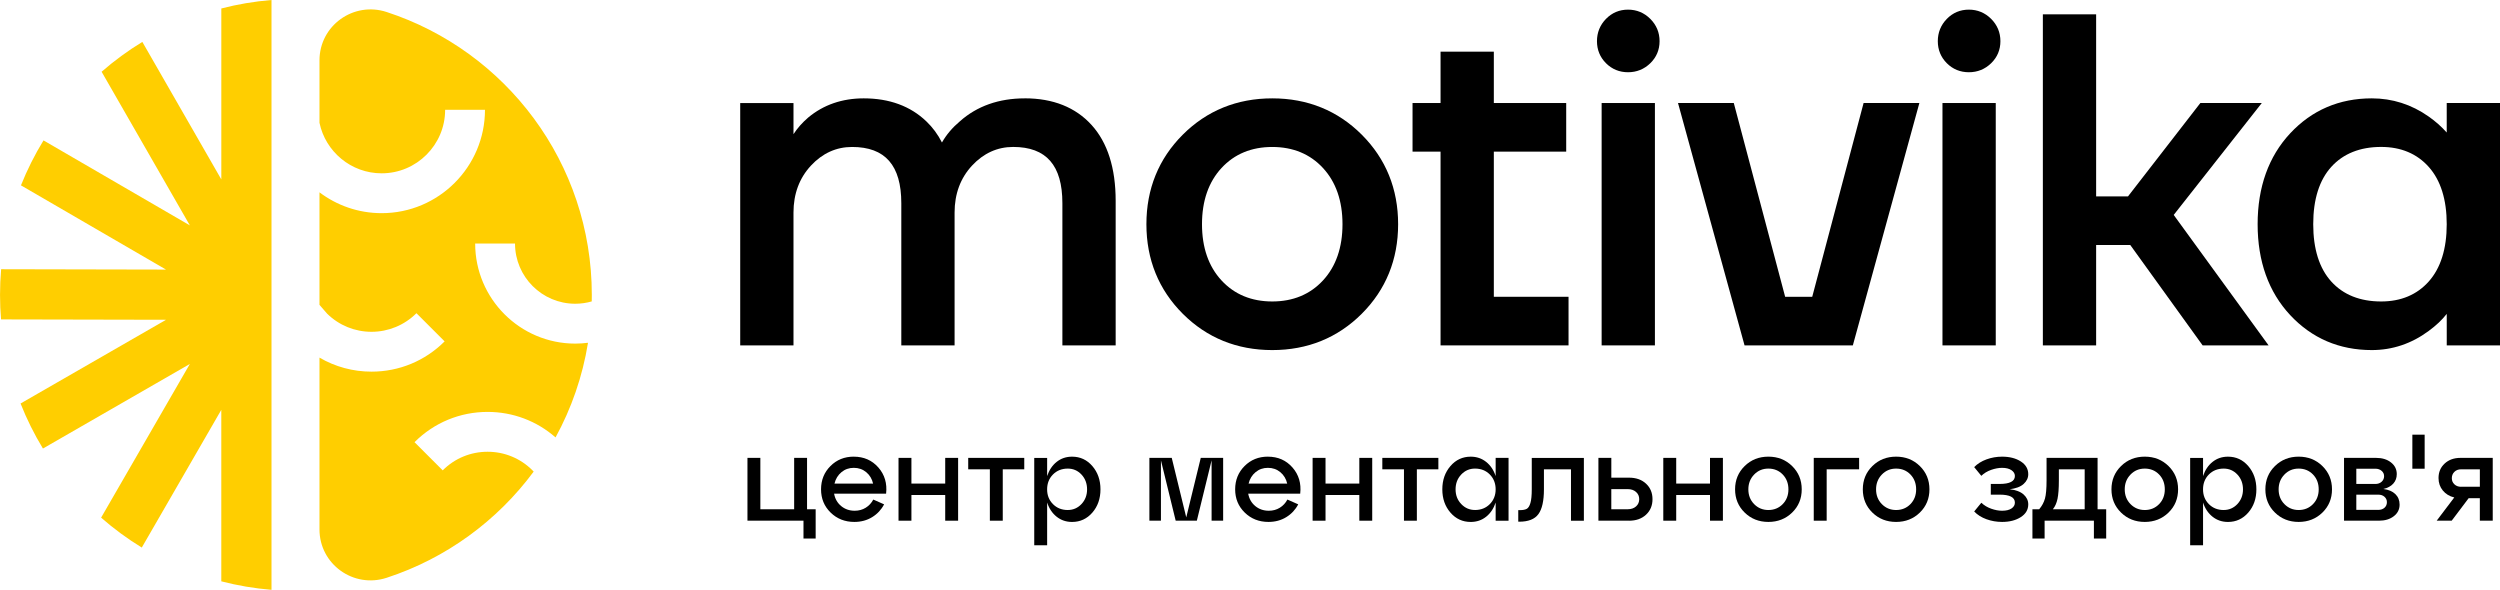 <?xml version="1.0" encoding="UTF-8"?>
<svg id="Layer_2" data-name="Layer 2" xmlns="http://www.w3.org/2000/svg" viewBox="0 0 1318.14 310.99">
  <defs>
    <style>
      .cls-1 {
        fill: #ffce00;
      }
    </style>
  </defs>
  <g id="Layer_1-2" data-name="Layer 1">
    <g>
      <g>
        <path class="cls-1" d="M280.76,248c-6.32-6.32-14.73-9.81-23.67-9.81s-17.35,3.48-23.67,9.81l-14.86-14.86c10.29-10.29,23.98-15.96,38.53-15.96,13.32,0,25.9,4.76,35.83,13.45,8.35-15.27,14.23-32.08,17.11-49.9-2.21.28-4.45.44-6.73.44-29.09,0-52.76-23.67-52.76-52.76h21.01c0,17.5,14.24,31.74,31.74,31.74,3.02,0,5.94-.43,8.71-1.23.02-1.14.04-2.29.04-3.43,0-69.66-45.39-128.68-108.21-149.17-17.44-5.69-35.38,7.18-35.38,25.52v32.9c3.16,15.19,16.66,26.64,32.77,26.64,18.46,0,33.48-15.02,33.48-33.48h21.01c0,30.05-24.44,54.49-54.49,54.49-12.29,0-23.65-4.1-32.77-10.99v59.34l4.03,4.64c6.29,6.17,14.6,9.56,23.42,9.56s17.35-3.48,23.67-9.81l14.86,14.86c-10.29,10.29-23.98,15.96-38.53,15.96-9.8,0-19.21-2.58-27.45-7.4v90.58c0,18.34,17.94,31.21,35.38,25.52,31.35-10.23,58.36-30.05,77.55-56-.21-.22-.41-.45-.63-.66Z"/>
        <path class="cls-1" d="M143.15,310.99V0c-9.06.74-17.9,2.25-26.46,4.47v90.13L75.05,22.1c-7.61,4.63-14.8,9.9-21.48,15.73l46.54,81.02L22.94,74.03c-4.6,7.5-8.59,15.43-11.89,23.7l76.47,44.41-86.92-.19c-.38,4.47-.59,8.98-.59,13.55s.19,8.65.54,12.91l87.01.19L10.84,212.75c3.27,8.28,7.23,16.22,11.8,23.74l77.46-44.59-46.79,81.03c6.67,5.84,13.85,11.12,21.45,15.77l41.92-72.61v90.42c8.56,2.22,17.4,3.73,26.46,4.47Z"/>
      </g>
      <g>
        <g>
          <path d="M423.65,274.54h-29.55v-33.12h6.8v27.09h17.82v-27.09h6.8v27.09h4.54v15.42h-6.42v-9.4Z"/>
          <path d="M450.16,240.78c5.31,0,9.63,1.9,12.96,5.7,3.33,3.8,4.69,8.4,4.08,13.8h-27.42c.48,2.68,1.71,4.85,3.69,6.51,1.99,1.66,4.38,2.5,7.19,2.5,2.16,0,4.09-.53,5.8-1.59,1.71-1.06,3.04-2.5,3.99-4.31l5.7,2.53c-1.47,2.81-3.56,5.06-6.29,6.74s-5.86,2.53-9.4,2.53c-4.97,0-9.14-1.64-12.51-4.93-3.37-3.28-5.05-7.37-5.05-12.25s1.65-8.98,4.96-12.28c3.31-3.31,7.4-4.96,12.28-4.96ZM450.16,246.67c-2.51,0-4.68.77-6.51,2.3-1.84,1.53-3.06,3.53-3.66,6h20.35c-.56-2.46-1.76-4.46-3.6-6-1.84-1.53-4.03-2.3-6.58-2.3Z"/>
          <path d="M480.55,274.54h-6.8v-33.12h6.8v13.55h17.82v-13.55h6.8v33.12h-6.8v-13.55h-17.82v13.55Z"/>
          <path d="M528.71,274.54h-6.8v-27.09h-11.41v-6.03h29.55v6.03h-11.34v27.09Z"/>
          <path d="M565.26,240.78c4.28,0,7.84,1.65,10.69,4.96,2.85,3.31,4.28,7.4,4.28,12.28s-1.43,8.97-4.28,12.25c-2.85,3.28-6.42,4.93-10.69,4.93-3.11,0-5.82-.92-8.13-2.75-2.31-1.84-3.99-4.33-5.02-7.49v22.55h-6.8v-46.08h6.8v9.59c1.04-3.15,2.71-5.65,5.02-7.49,2.31-1.84,5.02-2.75,8.13-2.75ZM562.99,268.9c2.85,0,5.26-1.05,7.23-3.14,1.97-2.1,2.95-4.68,2.95-7.74s-.98-5.71-2.95-7.81c-1.97-2.1-4.38-3.14-7.23-3.14-3.15,0-5.76,1.04-7.81,3.11-2.05,2.07-3.08,4.69-3.08,7.84s1.03,5.7,3.08,7.78c2.05,2.07,4.66,3.11,7.81,3.11Z"/>
          <path d="M644.91,241.42v33.12h-6.09v-31.82l-7.78,31.82h-11.15l-7.78-31.82v31.82h-6.09v-33.12h11.79l7.65,31.37,7.65-31.37h11.8Z"/>
          <path d="M668.5,240.78c5.31,0,9.63,1.9,12.96,5.7,3.33,3.8,4.69,8.4,4.08,13.8h-27.42c.48,2.68,1.71,4.85,3.69,6.51,1.99,1.66,4.38,2.5,7.19,2.5,2.16,0,4.09-.53,5.8-1.59,1.71-1.06,3.04-2.5,3.99-4.31l5.7,2.53c-1.47,2.81-3.56,5.06-6.29,6.74s-5.86,2.53-9.4,2.53c-4.97,0-9.14-1.64-12.51-4.93-3.37-3.28-5.05-7.37-5.05-12.25s1.65-8.98,4.96-12.28c3.31-3.31,7.4-4.96,12.28-4.96ZM668.5,246.67c-2.51,0-4.68.77-6.51,2.3-1.84,1.53-3.06,3.53-3.66,6h20.35c-.56-2.46-1.76-4.46-3.6-6-1.84-1.53-4.03-2.3-6.58-2.3Z"/>
          <path d="M698.89,274.54h-6.81v-33.12h6.81v13.55h17.82v-13.55h6.8v33.12h-6.8v-13.55h-17.82v13.55Z"/>
          <path d="M747.05,274.54h-6.8v-27.09h-11.41v-6.03h29.55v6.03h-11.34v27.09Z"/>
          <path d="M788.59,251.02v-9.59h6.8v33.12h-6.8v-9.59c-1.04,3.15-2.71,5.65-5.02,7.49-2.31,1.84-5.02,2.75-8.13,2.75-4.28,0-7.84-1.64-10.69-4.93-2.85-3.28-4.28-7.37-4.28-12.25s1.43-8.98,4.28-12.28c2.85-3.31,6.42-4.96,10.69-4.96,3.11,0,5.82.92,8.13,2.75,2.31,1.84,3.99,4.33,5.02,7.49ZM777.7,268.9c3.15,0,5.76-1.04,7.81-3.11,2.05-2.07,3.08-4.67,3.08-7.78s-1.03-5.77-3.08-7.84c-2.05-2.07-4.66-3.11-7.81-3.11-2.85,0-5.27,1.05-7.26,3.14-1.99,2.1-2.98,4.7-2.98,7.81s.99,5.65,2.98,7.74c1.99,2.1,4.41,3.14,7.26,3.14Z"/>
          <path d="M801.03,275.06h-.52v-6.09h.84c1.6,0,2.81-.23,3.63-.68.82-.45,1.47-1.48,1.94-3.08.48-1.6.71-4,.71-7.19v-16.59h27.48v33.12h-6.8v-27.09h-14.26v10.56c0,6.05-.97,10.4-2.92,13.06-1.94,2.66-5.31,3.99-10.11,3.99Z"/>
          <path d="M858.91,274.54h-16.14v-33.12h6.81v10.43h9.33c3.71,0,6.71,1.06,8.98,3.18,2.27,2.12,3.4,4.84,3.4,8.17s-1.13,6.05-3.4,8.17c-2.27,2.12-5.26,3.18-8.98,3.18ZM849.57,257.88v10.63h8.62c1.81,0,3.28-.5,4.41-1.49,1.12-.99,1.69-2.27,1.69-3.82s-.56-2.83-1.69-3.82c-1.12-.99-2.59-1.49-4.41-1.49h-8.62Z"/>
          <path d="M883.79,274.54h-6.81v-33.12h6.81v13.55h17.82v-13.55h6.8v33.12h-6.8v-13.55h-17.82v13.55Z"/>
          <path d="M919.89,270.26c-3.37-3.28-5.06-7.37-5.06-12.25s1.68-8.98,5.06-12.28c3.37-3.31,7.54-4.96,12.51-4.96s9.14,1.65,12.51,4.96c3.37,3.31,5.06,7.4,5.06,12.28s-1.68,8.97-5.06,12.25c-3.37,3.28-7.54,4.93-12.51,4.93s-9.14-1.64-12.51-4.93ZM924.88,250.21c-2.03,2.1-3.05,4.7-3.05,7.81s1.02,5.7,3.05,7.78c2.03,2.07,4.54,3.11,7.52,3.11s5.54-1.04,7.55-3.11c2.01-2.07,3.01-4.67,3.01-7.78s-1-5.77-3.01-7.84c-2.01-2.07-4.53-3.11-7.55-3.11s-5.49,1.05-7.52,3.14Z"/>
          <path d="M963.12,274.54h-6.81v-33.12h23.92v6.03h-17.11v27.09Z"/>
          <path d="M987.23,270.26c-3.37-3.28-5.05-7.37-5.05-12.25s1.68-8.98,5.05-12.28c3.37-3.31,7.54-4.96,12.51-4.96s9.14,1.65,12.51,4.96c3.37,3.31,5.06,7.4,5.06,12.28s-1.69,8.97-5.06,12.25c-3.37,3.28-7.54,4.93-12.51,4.93s-9.14-1.64-12.51-4.93ZM992.22,250.21c-2.03,2.1-3.05,4.7-3.05,7.81s1.01,5.7,3.05,7.78c2.03,2.07,4.54,3.11,7.52,3.11s5.54-1.04,7.55-3.11c2.01-2.07,3.01-4.67,3.01-7.78s-1-5.77-3.01-7.84c-2.01-2.07-4.53-3.11-7.55-3.11s-5.49,1.05-7.52,3.14Z"/>
          <path d="M1059.62,257.95c3.28.39,5.74,1.32,7.36,2.79,1.62,1.47,2.43,3.2,2.43,5.18,0,2.81-1.32,5.06-3.95,6.74-2.64,1.69-5.92,2.53-9.85,2.53-2.89,0-5.65-.48-8.26-1.43-2.61-.95-4.76-2.31-6.45-4.08l3.76-4.6c1.47,1.38,3.21,2.43,5.22,3.14,2.01.71,3.92,1.07,5.74,1.07,2.12,0,3.77-.4,4.96-1.2,1.19-.8,1.78-1.82,1.78-3.08,0-2.81-2.7-4.21-8.1-4.21h-4.6v-5.64h4.6c5.4,0,8.1-1.4,8.1-4.21,0-1.21-.61-2.22-1.81-3.05-1.21-.82-2.85-1.23-4.93-1.23-1.81,0-3.74.36-5.77,1.07-2.03.71-3.76,1.76-5.19,3.14l-3.76-4.6c1.73-1.77,3.9-3.13,6.51-4.08,2.61-.95,5.35-1.43,8.2-1.43,3.97,0,7.27.84,9.88,2.53s3.92,3.93,3.92,6.74c0,1.94-.81,3.65-2.43,5.12-1.62,1.47-4.07,2.4-7.36,2.79Z"/>
          <path d="M1105.96,241.42v27.09h4.54v15.42h-6.48v-9.4h-25.99v9.4h-6.42v-15.42h3.56c1.47-1.73,2.48-3.61,3.05-5.64.56-2.03.84-5.23.84-9.59v-11.86h26.9ZM1082.37,268.51h16.79v-21.06h-13.61v5.83c0,4.23-.24,7.48-.71,9.72-.48,2.25-1.29,4.08-2.46,5.51Z"/>
          <path d="M1118.34,270.26c-3.37-3.28-5.06-7.37-5.06-12.25s1.69-8.98,5.06-12.28c3.37-3.31,7.54-4.96,12.51-4.96s9.14,1.65,12.51,4.96c3.37,3.31,5.05,7.4,5.05,12.28s-1.68,8.97-5.05,12.25c-3.37,3.28-7.54,4.93-12.51,4.93s-9.14-1.64-12.51-4.93ZM1123.33,250.21c-2.03,2.1-3.05,4.7-3.05,7.81s1.01,5.7,3.05,7.78c2.03,2.07,4.54,3.11,7.52,3.11s5.54-1.04,7.55-3.11c2.01-2.07,3.01-4.67,3.01-7.78s-1-5.77-3.01-7.84c-2.01-2.07-4.53-3.11-7.55-3.11s-5.49,1.05-7.52,3.14Z"/>
          <path d="M1174.72,240.78c4.28,0,7.84,1.65,10.69,4.96,2.85,3.31,4.28,7.4,4.28,12.28s-1.43,8.97-4.28,12.25c-2.85,3.28-6.42,4.93-10.69,4.93-3.11,0-5.82-.92-8.13-2.75-2.31-1.84-3.99-4.33-5.02-7.49v22.55h-6.8v-46.08h6.8v9.59c1.04-3.15,2.71-5.65,5.02-7.49,2.31-1.84,5.02-2.75,8.13-2.75ZM1172.45,268.9c2.85,0,5.26-1.05,7.23-3.14,1.96-2.1,2.95-4.68,2.95-7.74s-.98-5.71-2.95-7.81c-1.97-2.1-4.38-3.14-7.23-3.14-3.15,0-5.76,1.04-7.81,3.11-2.05,2.07-3.08,4.69-3.08,7.84s1.03,5.7,3.08,7.78c2.05,2.07,4.66,3.11,7.81,3.11Z"/>
          <path d="M1199.48,270.26c-3.37-3.28-5.05-7.37-5.05-12.25s1.68-8.98,5.05-12.28c3.37-3.31,7.54-4.96,12.51-4.96s9.14,1.65,12.51,4.96c3.37,3.31,5.06,7.4,5.06,12.28s-1.69,8.97-5.06,12.25c-3.37,3.28-7.54,4.93-12.51,4.93s-9.14-1.64-12.51-4.93ZM1204.47,250.21c-2.03,2.1-3.05,4.7-3.05,7.81s1.01,5.7,3.05,7.78c2.03,2.07,4.54,3.11,7.52,3.11s5.54-1.04,7.55-3.11c2.01-2.07,3.01-4.67,3.01-7.78s-1-5.77-3.01-7.84c-2.01-2.07-4.53-3.11-7.55-3.11s-5.49,1.05-7.52,3.14Z"/>
          <path d="M1256.64,257.82c2.72.35,4.83,1.24,6.32,2.69,1.49,1.45,2.24,3.29,2.24,5.54,0,2.51-1.02,4.55-3.05,6.12-2.03,1.58-4.64,2.37-7.84,2.37h-18.41v-33.12h16.92c3.2,0,5.81.8,7.84,2.4,2.03,1.6,3.05,3.65,3.05,6.16,0,1.99-.62,3.66-1.85,5.02-1.23,1.36-2.97,2.3-5.22,2.82ZM1252.43,247.13h-10.05v8.04h10.05c1.34,0,2.44-.39,3.3-1.17.86-.78,1.3-1.75,1.3-2.92s-.43-2.06-1.3-2.82c-.87-.76-1.97-1.13-3.3-1.13ZM1242.38,268.84h11.6c1.34,0,2.43-.38,3.27-1.13.84-.76,1.26-1.74,1.26-2.95,0-1.12-.42-2.06-1.26-2.82-.84-.76-1.93-1.13-3.27-1.13h-11.6v8.04Z"/>
          <path d="M1278.41,247.13h-6.48v-17.95h6.48v17.95Z"/>
          <path d="M1297.27,241.42h17.04v33.12h-6.8v-11.86h-5.9l-8.94,11.86h-7.91l9.27-12.25c-2.51-.6-4.52-1.82-6.03-3.66-1.51-1.84-2.27-4.03-2.27-6.58,0-3.11,1.08-5.66,3.24-7.65,2.16-1.99,4.92-2.98,8.3-2.98ZM1297.6,256.65h9.92v-9.2h-9.92c-1.43,0-2.59.44-3.5,1.33-.91.89-1.36,2-1.36,3.34s.45,2.38,1.36,3.24c.91.86,2.07,1.3,3.5,1.3Z"/>
        </g>
        <g>
          <path d="M540.33,51.86c-13.68,0-25.19,4.07-34.2,12.08-3.97,3.33-7.15,7.09-9.48,11.19-2.14-4.22-4.9-7.97-8.23-11.14-8.39-8.05-19.5-12.13-33.02-12.13-11.37,0-21.22,3.4-29.28,10.12-3.09,2.65-5.69,5.59-7.75,8.76v-16.41h-28.09v127.79h28.09v-70.05c0-9.84,3.09-18.15,9.18-24.72,6.07-6.54,13.37-9.86,21.71-9.86,17.47,0,25.96,9.7,25.96,29.65v74.97h28.09v-70.05c0-9.84,3.09-18.15,9.18-24.72,6.07-6.54,13.37-9.86,21.7-9.86,17.47,0,25.96,9.7,25.96,29.65v74.97h28.09v-76.2c0-17.27-4.28-30.74-12.72-40.02-8.47-9.31-20.3-14.03-35.17-14.03Z"/>
          <path d="M670.81,51.86c-18.6,0-34.48,6.45-47.2,19.16-12.71,12.71-19.16,28.59-19.16,47.2s6.45,34.48,19.16,47.2c12.71,12.71,28.59,19.16,47.2,19.16s34.48-6.45,47.2-19.16c12.71-12.71,19.16-28.59,19.16-47.2s-6.45-34.48-19.16-47.2c-12.71-12.71-28.59-19.16-47.2-19.16ZM697.55,147.86c-6.8,7.36-15.8,11.09-26.75,11.09s-19.95-3.73-26.75-11.09c-6.83-7.38-10.29-17.36-10.29-29.64s3.46-22.26,10.29-29.64c6.8-7.36,15.8-11.09,26.75-11.09s19.95,3.73,26.75,11.09c6.83,7.39,10.29,17.36,10.29,29.64s-3.46,22.26-10.29,29.64Z"/>
          <polygon points="787.63 79.95 825.79 79.95 825.79 54.32 787.63 54.32 787.63 27.24 759.54 27.24 759.54 54.32 744.77 54.32 744.77 79.95 759.54 79.95 759.54 182.11 827.02 182.11 827.02 156.48 787.63 156.48 787.63 79.95"/>
          <rect x="844.47" y="54.32" width="28.09" height="127.79"/>
          <path d="M858.39,5.08c-4.56,0-8.47,1.65-11.63,4.89-3.15,3.24-4.75,7.19-4.75,11.74s1.6,8.46,4.76,11.62c3.16,3.16,7.07,4.76,11.62,4.76s8.5-1.6,11.74-4.75c3.25-3.16,4.89-7.07,4.89-11.63s-1.64-8.5-4.88-11.75c-3.24-3.24-7.2-4.88-11.75-4.88Z"/>
          <polygon points="955.51 156.48 941.23 156.48 914.15 54.32 884.74 54.32 919.6 181.29 919.82 182.11 976.92 182.11 1012 54.32 982.59 54.32 955.51 156.48"/>
          <path d="M1038.1,5.08c-4.56,0-8.47,1.65-11.63,4.89-3.15,3.24-4.75,7.19-4.75,11.74s1.6,8.46,4.76,11.62c3.16,3.16,7.07,4.76,11.62,4.76s8.5-1.6,11.74-4.75c3.25-3.16,4.89-7.07,4.89-11.63s-1.64-8.5-4.88-11.75c-3.24-3.24-7.2-4.88-11.75-4.88Z"/>
          <rect x="1024.18" y="54.32" width="28.09" height="127.79"/>
          <polygon points="1192.54 54.32 1160.15 54.32 1121.99 103.56 1105.2 103.56 1105.2 7.55 1077.11 7.55 1077.11 182.11 1105.2 182.11 1105.2 129.18 1123.2 129.18 1161.02 181.65 1161.36 182.11 1196.13 182.11 1146.1 113.32 1192.54 54.32"/>
          <path d="M1290.05,54.32v15.55c-2.82-3.16-6.04-6-9.56-8.45-9.01-6.34-19.09-9.56-29.94-9.56-17.15,0-31.63,6.21-43.04,18.45-11.39,12.22-17.16,28.34-17.16,47.91s5.77,35.69,17.16,47.91c11.41,12.24,25.89,18.45,43.04,18.45,10.86,0,20.95-3.39,29.96-10.06,3.9-2.85,7.11-5.88,9.55-9.03v16.63h28.09V54.32h-28.09ZM1290.05,118.22c0,12.95-3.18,23.1-9.44,30.15-6.23,7.02-14.69,10.58-25.14,10.58-11.11,0-19.94-3.52-26.25-10.47-6.34-6.97-9.56-17.16-9.56-30.27s3.22-23.29,9.56-30.27c6.31-6.94,15.14-10.47,26.25-10.47,10.44,0,18.9,3.56,25.14,10.58,6.27,7.06,9.44,17.21,9.44,30.15Z"/>
        </g>
      </g>
    </g>
  </g>
</svg>